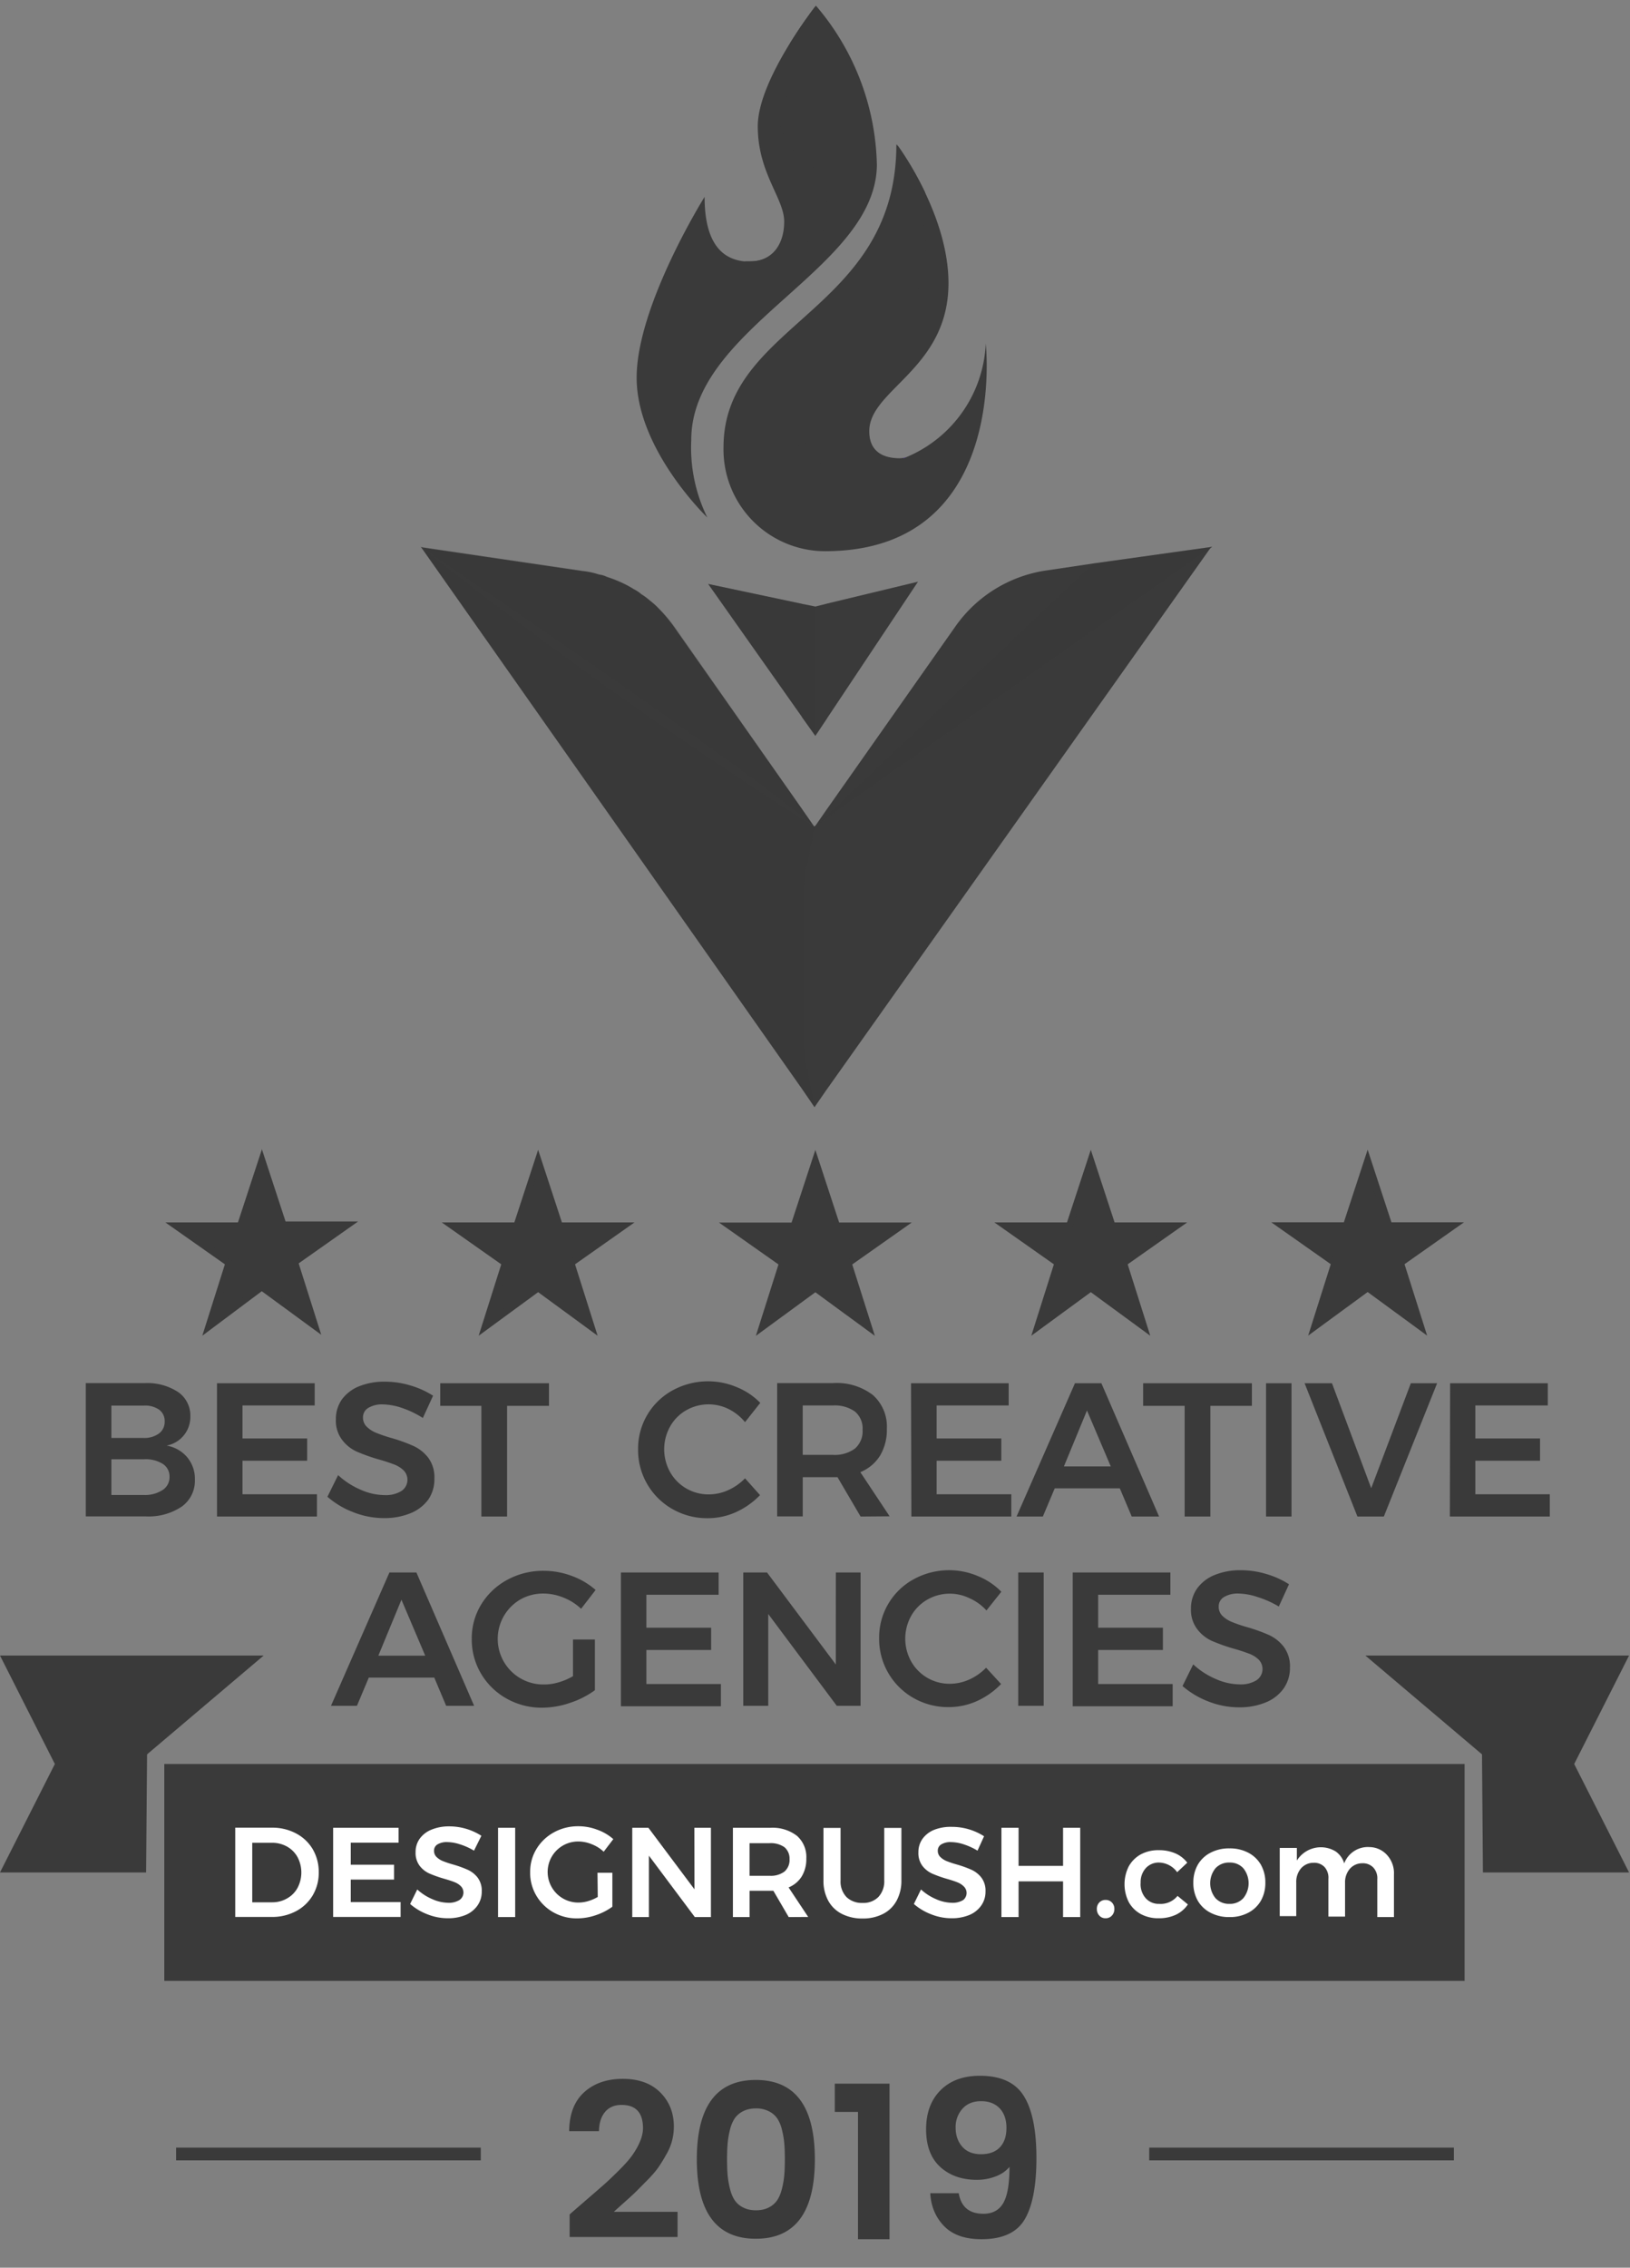 <svg xmlns="http://www.w3.org/2000/svg" width="64" height="89" viewBox="0 0 64 89"><rect x="0" y="0" width="64" height="89" fill="#808080" stroke="none"/><defs><linearGradient id="a" x1="19%" x2="19%" y1="11%" y2="4%"><stop offset="0%" stop-color="#784CFB"></stop><stop offset="100%" stop-color="#2AF4FF"></stop></linearGradient></defs><g fill="none" fill-rule="evenodd"><g fill-rule="nonzero"><path fill="#3A3A3A" d="M6.451 69.231h51.055v8.512H6.451z"></path><path fill="#3A3A3A" d="M10.352 64.975H0l2.154 4.256L0 73.487h5.737l.037-4.634zM53.61 64.975h10.353l-2.154 4.256 2.154 4.256h-5.737l-.037-4.634zM7.007 54.642c.3.215.475.565.467.934a1.145 1.145 0 0 1-.934 1.159c.32.052.61.218.818.467.2.246.305.556.294.873.015.417-.18.813-.519 1.056a2.336 2.336 0 0 1-1.401.383H3.368v-5.232h2.336a2.2 2.2 0 0 1 1.303.36zm-.761 1.616a.57.57 0 0 0 .22-.467.547.547 0 0 0-.22-.467.967.967 0 0 0-.607-.159H4.373v1.27h1.27a.967.967 0 0 0 .608-.182l-.005.005zm.14 2.22a.598.598 0 0 0 .27-.524.58.58 0 0 0-.27-.505 1.285 1.285 0 0 0-.747-.177H4.373v1.401h1.27c.264.014.526-.057.748-.2l-.005.004zM8.52 54.287h3.836v.873H9.521v1.294h2.54v.874h-2.54v1.317h2.924v.874H8.521zM15.776 55.254a2.485 2.485 0 0 0-.743-.136 1.042 1.042 0 0 0-.57.136.42.42 0 0 0-.21.373.49.49 0 0 0 .145.365c.105.102.228.183.364.238.197.08.398.148.603.206.296.083.587.188.869.313.23.106.43.266.584.467.168.234.252.52.238.808.009.294-.074.583-.238.827-.181.244-.428.432-.71.542-.33.13-.683.194-1.038.187a3.27 3.27 0 0 1-1.196-.23 3.392 3.392 0 0 1-1.018-.607l.42-.85c.26.242.561.436.888.575.294.133.612.204.934.21.23.013.46-.042.66-.159a.528.528 0 0 0 .093-.808 1.088 1.088 0 0 0-.37-.234 7.091 7.091 0 0 0-.612-.2 7.236 7.236 0 0 1-.868-.309 1.504 1.504 0 0 1-.575-.467 1.243 1.243 0 0 1-.238-.794c-.006-.284.08-.562.243-.794.17-.222.395-.395.654-.5.326-.13.676-.194 1.027-.187.34 0 .68.05 1.005.15.313.09.612.225.887.401l-.401.874a3.789 3.789 0 0 0-.827-.397zM17.285 54.287h4.27v.887H19.91v4.345h-1.009v-4.345h-1.616zM28.6 55.296a1.775 1.775 0 0 0-1.655.051 1.677 1.677 0 0 0-.635.64 1.836 1.836 0 0 0 0 1.785c.15.268.37.49.635.644.27.157.577.237.888.234.26-.002.515-.057.752-.164.25-.111.477-.27.668-.467l.589.659a3.083 3.083 0 0 1-.935.663 2.695 2.695 0 0 1-1.107.243 2.738 2.738 0 0 1-1.401-.36 2.658 2.658 0 0 1-1.345-2.34 2.602 2.602 0 0 1 1.364-2.322 2.896 2.896 0 0 1 2.499-.126c.351.14.67.351.934.622l-.598.756a1.967 1.967 0 0 0-.654-.518zM33.79 59.519l-.907-1.546h-1.364v1.541h-1.005v-5.232h2.187a2.336 2.336 0 0 1 1.57.467c.377.336.58.827.55 1.332.011.366-.081.729-.266 1.046-.183.293-.454.52-.775.65l1.15 1.733-1.14.009zm-2.271-2.42H32.7c.31.02.617-.067.869-.248a.897.897 0 0 0 .299-.733.864.864 0 0 0-.3-.72 1.364 1.364 0 0 0-.868-.238h-1.182V57.1zM35.77 54.287h3.835v.873h-2.83v1.294h2.54v.874h-2.54v1.317h2.933v.874h-3.924zM44.436 59.519l-.468-1.107h-2.555l-.467 1.107h-1.032l2.293-5.232h1.037l2.266 5.232h-1.074zm-2.663-1.967h1.84l-.934-2.195-.906 2.195zM44.884 54.287h4.27v.887h-1.63v4.345h-1.01v-4.345h-1.63zM49.71 54.287h1v5.232h-1zM51.223 54.287h1.075l1.541 4.12 1.556-4.12h1.032l-2.092 5.232h-1.037zM56.937 54.287h3.835v.873h-2.845v1.294h2.541v.874h-2.541v1.317h2.924v.874h-3.924zM17.518 66.947l-.467-1.108h-2.57l-.466 1.108h-1.019l2.294-5.232h1.06l2.266 5.232h-1.098zm-2.663-1.967h1.841l-.934-2.196-.907 2.196zM22.498 64.345h.86v1.99a3.49 3.49 0 0 1-.972.495 3.396 3.396 0 0 1-1.098.191c-.49.005-.974-.119-1.401-.36a2.681 2.681 0 0 1-1-.976 2.62 2.62 0 0 1-.364-1.364 2.541 2.541 0 0 1 .373-1.355 2.69 2.69 0 0 1 1.019-.962c.438-.238.93-.36 1.43-.355.377 0 .752.068 1.106.201.343.124.66.311.935.551l-.57.738c-.2-.189-.435-.338-.692-.439a2.112 2.112 0 0 0-.79-.159 1.808 1.808 0 0 0-.905.234 1.79 1.79 0 0 0 .939 3.335c.191 0 .381-.029.565-.084.198-.057.388-.138.565-.243v-1.438zM24.38 61.715h3.836v.873H25.38v1.294h2.542v.874H25.38v1.336h2.925v.873H24.38zM32.818 61.715h.971v5.232h-.934l-2.69-3.602v3.602h-.982v-5.232h.934l2.7 3.61zM38.064 62.724a1.77 1.77 0 0 0-1.654.056 1.682 1.682 0 0 0-.635.64 1.836 1.836 0 0 0 0 1.784c.15.268.37.49.635.645.27.156.576.237.888.233.259-.001.515-.057.752-.163.25-.112.477-.27.668-.467l.588.64a3.083 3.083 0 0 1-.934.663 2.7 2.7 0 0 1-1.107.243 2.733 2.733 0 0 1-1.402-.36 2.663 2.663 0 0 1-1.345-2.34 2.602 2.602 0 0 1 1.364-2.322 2.896 2.896 0 0 1 2.5-.126c.35.14.67.35.934.621l-.584.734a1.967 1.967 0 0 0-.668-.481zM39.979 61.715h1v5.232h-1zM42.119 61.715h3.835v.873h-2.836v1.294h2.542v.874h-2.542v1.336h2.925v.873h-3.924zM49.373 62.677a2.49 2.49 0 0 0-.742-.136 1.042 1.042 0 0 0-.57.136.42.42 0 0 0-.21.374.49.49 0 0 0 .144.364c.105.102.23.183.365.238.197.08.398.149.602.206.297.084.587.188.87.313.227.106.426.266.579.467.168.235.252.52.238.808.005.297-.085.589-.257.832-.18.244-.427.432-.71.541-.33.13-.683.194-1.037.187a3.27 3.27 0 0 1-1.196-.229 3.392 3.392 0 0 1-1.019-.607l.42-.85c.261.242.561.436.888.575.294.133.612.204.935.21.23.013.46-.042.658-.16a.528.528 0 0 0 .094-.807 1.084 1.084 0 0 0-.37-.234 7.091 7.091 0 0 0-.611-.2 7.278 7.278 0 0 1-.87-.309 1.509 1.509 0 0 1-.574-.467 1.247 1.247 0 0 1-.238-.794c-.006-.284.08-.562.243-.795.175-.237.413-.42.687-.527.326-.13.676-.194 1.027-.187.34 0 .68.05 1.005.15.313.09.612.225.887.401l-.401.874a3.784 3.784 0 0 0-.837-.374z"></path><path fill="#FFF" d="M11.632 71.96c.27.142.495.357.65.62.158.276.239.59.233.907.005.316-.078.628-.238.901-.158.264-.386.48-.659.622a1.99 1.99 0 0 1-.934.224H9.236V71.73h1.457c.327-.003.65.076.94.23zm-.35 2.54c.17-.096.309-.239.402-.41a1.294 1.294 0 0 0 0-1.201 1.065 1.065 0 0 0-.412-.416c-.18-.1-.382-.152-.588-.15h-.78v2.336h.798c.204 0 .404-.055.58-.159zM13.08 71.735h2.57v.584h-1.878v.864h1.7v.584h-1.7v.883h1.957v.584H13.08zM18.06 72.384a1.658 1.658 0 0 0-.5-.088.691.691 0 0 0-.378.088.28.28 0 0 0-.14.253.327.327 0 0 0 .098.242c.07.069.152.123.243.16.131.052.265.097.402.135.199.056.394.126.583.21.153.07.286.176.388.308a.855.855 0 0 1 .159.542.934.934 0 0 1-.173.56c-.119.163-.28.29-.467.365-.22.087-.455.13-.691.126-.274 0-.545-.053-.8-.154a2.266 2.266 0 0 1-.681-.406l.28-.57c.175.161.378.291.598.383.194.088.404.135.617.14a.785.785 0 0 0 .439-.107.355.355 0 0 0 .06-.542.724.724 0 0 0-.247-.16c-.1-.04-.237-.085-.411-.135a4.872 4.872 0 0 1-.58-.205 1.009 1.009 0 0 1-.383-.304.836.836 0 0 1-.158-.532.892.892 0 0 1 .163-.533c.119-.16.281-.283.467-.355a1.77 1.77 0 0 1 .687-.126 2.336 2.336 0 0 1 1.266.369l-.29.584a2.546 2.546 0 0 0-.55-.248zM19.555 71.735h.673v3.504h-.673zM23.46 73.5h.584v1.332a2.336 2.336 0 0 1-.649.332 2.275 2.275 0 0 1-.733.126 1.869 1.869 0 0 1-.935-.238 1.794 1.794 0 0 1-.668-.654 1.756 1.756 0 0 1-.243-.935c-.002-.32.085-.633.253-.906.166-.271.402-.493.682-.645.293-.16.623-.241.957-.238.254 0 .506.046.743.136.232.082.445.207.63.369l-.378.495a1.434 1.434 0 0 0-.467-.294 1.401 1.401 0 0 0-.528-.108 1.196 1.196 0 0 0-1.042 1.799 1.2 1.2 0 0 0 1.047.598c.128-.001.256-.02.378-.056.133-.04.26-.094.379-.164l-.01-.948zM27.263 71.735h.65v3.504h-.631l-1.803-2.41v2.41h-.654v-3.504h.635l1.808 2.415zM30.968 75.239l-.603-1.033h-.934v1.033h-.654v-3.504h1.462c.376-.025.75.086 1.05.313.254.225.39.554.37.892.007.246-.054.488-.178.7a1.088 1.088 0 0 1-.518.435l.77 1.159-.765.005zm-1.537-1.621h.79a.892.892 0 0 0 .578-.164.598.598 0 0 0 .201-.49.58.58 0 0 0-.2-.468.934.934 0 0 0-.58-.158h-.79v1.28zM33.233 74.45c.17.16.398.244.63.233a.827.827 0 0 0 .627-.234.897.897 0 0 0 .229-.65v-2.06h.673v2.06c.006.277-.058.55-.187.795-.12.222-.304.403-.528.518-.25.126-.528.189-.808.183a1.761 1.761 0 0 1-.818-.183 1.252 1.252 0 0 1-.532-.518 1.621 1.621 0 0 1-.187-.794v-2.06h.672v2.06a.878.878 0 0 0 .23.65zM37.84 72.384a1.658 1.658 0 0 0-.5-.088.696.696 0 0 0-.379.088.28.28 0 0 0-.14.253.332.332 0 0 0 .098.242c.07.068.153.122.243.16.131.052.266.097.402.135.2.056.394.126.584.21.152.07.285.176.387.308a.85.85 0 0 1 .16.542.934.934 0 0 1-.174.56c-.118.163-.28.29-.467.365-.22.087-.455.13-.691.126-.274 0-.545-.053-.799-.154a2.27 2.27 0 0 1-.682-.406l.28-.57c.176.162.378.291.598.383.194.088.404.135.617.14a.785.785 0 0 0 .44-.107.355.355 0 0 0 .022-.538.724.724 0 0 0-.247-.158c-.1-.041-.237-.086-.411-.136a4.886 4.886 0 0 1-.58-.206 1.014 1.014 0 0 1-.383-.303.836.836 0 0 1-.158-.533.892.892 0 0 1 .163-.532c.119-.16.28-.284.467-.355.218-.082.45-.12.682-.112a2.336 2.336 0 0 1 1.266.369l-.257.565a2.55 2.55 0 0 0-.542-.248zM39.32 71.735h.673v1.495h1.747v-1.495h.673v3.504h-.673v-1.402h-1.747v1.402h-.673zM43.655 74.664a.35.35 0 0 1 .099.257.37.37 0 0 1-.099.262.327.327 0 0 1-.247.102.318.318 0 0 1-.243-.102.37.37 0 0 1-.098-.262.35.35 0 0 1 .098-.257.327.327 0 0 1 .243-.098.332.332 0 0 1 .247.098zM45.515 73.099a.687.687 0 0 0-.528.22.813.813 0 0 0-.201.57.827.827 0 0 0 .2.611.682.682 0 0 0 .529.22.85.85 0 0 0 .72-.313l.406.336a1.182 1.182 0 0 1-.468.402c-.215.098-.45.145-.686.14a1.43 1.43 0 0 1-.701-.168 1.196 1.196 0 0 1-.467-.467c-.221-.441-.221-.96 0-1.401a1.21 1.21 0 0 1 .467-.468c.218-.116.463-.174.71-.168.225-.004.447.039.654.126.184.08.345.206.467.365l-.397.373a.906.906 0 0 0-.705-.378zM49.01 72.711c.205.106.376.268.494.467.121.217.183.462.178.71.005.25-.056.497-.178.715-.118.2-.29.361-.495.467a1.532 1.532 0 0 1-.733.169 1.556 1.556 0 0 1-.743-.169 1.224 1.224 0 0 1-.5-.467 1.401 1.401 0 0 1-.178-.714 1.401 1.401 0 0 1 .178-.71c.119-.2.292-.363.5-.468a1.55 1.55 0 0 1 .743-.168c.254-.006.506.052.733.168zm-1.286.612a.934.934 0 0 0 0 1.173.72.72 0 0 0 .552.224.705.705 0 0 0 .542-.224.934.934 0 0 0 0-1.173.705.705 0 0 0-.542-.224.72.72 0 0 0-.552.224zM54.47 72.814c.182.207.276.477.262.752v1.673h-.654v-1.481a.617.617 0 0 0-.16-.467.565.565 0 0 0-.429-.164.645.645 0 0 0-.495.224.813.813 0 0 0-.182.547v1.322h-.654v-1.481a.626.626 0 0 0-.154-.467.56.56 0 0 0-.426-.164.65.65 0 0 0-.5.225.813.813 0 0 0-.182.546v1.322h-.649v-2.677h.673v.496a1.112 1.112 0 0 1 1.527-.355c.16.114.277.278.332.467a.99.99 0 0 1 .995-.64c.267.003.52.12.696.322z"></path><path fill="#3A3A3A" d="M31.981 32.457a.467.467 0 0 0-.07-.042l-.383-.28-.042-.029-11.212-7.983a.785.785 0 0 1-.112-.08l-.177-.121a1.08 1.08 0 0 1-.112-.07l-.164-.112-3.176-2.261 6.343.934c.221.023.44.07.65.14a.85.85 0 0 1 .299.089c.204.065.403.143.598.233.16.074.317.158.467.253.108.053.208.121.299.2.08.048.156.102.229.16.121.102.238.19.34.289.261.254.499.53.71.827l5 7.115.041.06.472.678z"></path><path fill="#3A3A3A" d="M31.981 32.457l.467-.673.043-.06 5.026-7.144a5.293 5.293 0 0 1 3.592-2.195l1.818-.271 4.671-.654-15.103 10.632-.514.365z"></path><path fill="#3A3A3A" d="M31.981 43.453l-.467-.682-.042-.06L16.523 21.46l3.177 2.26.565.384 11.212 7.984.042.028.383.28a.467.467 0 0 1 .07.042l.514-.36 15.08-10.627-15.07 21.26-.043.06-.472.682z"></path><path fill="#3A3A3A" d="M32.014 28.883l-.51-.715-.037-.06-3.662-5.19 3.662.775.038.01.509.102.444-.112.037-.01 3.55-.854-3.55 5.33-.037.06z"></path><path fill="#3A3A3A" d="M31.981 32.457l15.594-10.992-4.658.654zM31.981 43.453l-.467-.682-.042-.06L16.523 21.46l6.344.934c.221.023.439.07.65.14a.85.85 0 0 1 .298.09c.204.065.404.143.598.233.162.073.318.158.468.252.107.054.208.121.299.2.08.049.156.102.228.16.122.102.239.191.341.29.266.248.508.52.725.812l4.993 7.148.042.06.468.673.004 11.001z" opacity=".2"></path><path fill="#3A3A3A" d="M16.514 21.46s13.384 9.049 15.467 10.997A181.32 181.32 0 0 1 16.514 21.46z"></path><path fill="#3A3A3A" d="M32.014 28.883l-.51-.715-.037-.06-3.662-5.19 3.662.775.038.01.509.102z" opacity=".2"></path><path fill="#3A3A3A" d="M31.981 43.453l-.252-1.345a7.1 7.1 0 0 1-.187-1.616v-5.139a7.1 7.1 0 0 1 .201-1.668l.238-1.228.365 1.247a7.1 7.1 0 0 1 .2 1.668v5.138a7.1 7.1 0 0 1-.186 1.617l-.379 1.326zM34.43 6.44c0 4.13-7.288 6.378-7.288 10.82a6.208 6.208 0 0 0 .63 3.05s-2.775-2.657-2.775-5.488c0-2.831 2.668-7.096 2.668-7.096 0 1.92.77 2.447 1.555 2.532h.234c.86 0 1.336-.654 1.336-1.565 0-.911-1.037-1.897-1.037-3.738 0-1.84 2.284-4.732 2.284-4.732a9.913 9.913 0 0 1 2.392 6.218z"></path><path fill="#3A3A3A" d="M32.388 21.633a3.994 3.994 0 0 1-3.98-4.078c0-4.892 6.787-5.293 6.787-11.894.187.252 2.028 2.826 2.028 5.437 0 3.369-3.111 4.172-3.111 5.807 0 .63.35 1.08 1.214 1.08a.934.934 0 0 0 .28-.052 5.073 5.073 0 0 0 3.098-4.447s.925 8.147-6.316 8.147z"></path><path fill="#3A3A3A" d="M35.345 18.003a.934.934 0 0 0 .28-.051c-.934.355-4.49 1.088-4.49-1.37 0-3.036 5.233-3.652 5.233-6.278a10.483 10.483 0 0 0-1.154-4.63c.187.253 2.027 2.827 2.027 5.438 0 3.369-3.11 4.172-3.11 5.807-.005.636.345 1.084 1.214 1.084z"></path><path fill="url(#a)" d="M35.443 17.753h.062l.11-.039a.955.955 0 0 1-.172.039z" transform="translate(0 .223)"></path><path fill="#3A3A3A" d="M31.495 16.573c0-3.036 5.233-3.653 5.233-6.278a9.927 9.927 0 0 0-.412-2.756A12.398 12.398 0 0 0 35.22 5.67a10.483 10.483 0 0 1 1.154 4.63c0 2.625-5.233 3.242-5.233 6.278 0 1.453 1.243 1.79 2.453 1.747-1.088-.028-2.098-.43-2.098-1.752zM32.472 8.165c0 2.364-3.013 2.153-3.233 2.093h.234c.86 0 1.336-.654 1.336-1.565 0-.911-1.037-1.897-1.037-3.738 0-1.84 2.265-4.732 2.265-4.732a8.147 8.147 0 0 0-1.182 3.906c0 2.05 1.617 2.204 1.617 4.036z"></path><path fill="#3A3A3A" d="M30.855 4.129A8.147 8.147 0 0 1 32.037.223c-.359.467-.694.952-1.004 1.453a7.11 7.11 0 0 0-.467 2.453c0 2.055 1.616 2.21 1.616 4.04 0 1.757-1.663 2.093-2.611 2.126.827.028 2.91-.154 2.91-2.126-.01-1.836-1.626-1.99-1.626-4.04zM31.981 50.53l-2.093 1.524.795-2.485-2.08-1.463h2.528l.85-2.56.85 2.56h2.528L33.28 49.57l.794 2.485z"></path><path fill="#3A3A3A" d="M31.981 45.967l.72 2.093.06.182h2.2l-1.653 1.163-.159.112.06.187.64 2.009-1.685-1.229-.155-.112-.154.112-1.686 1.229.64-2.009.06-.187-.158-.112-1.654-1.163h2.2l.061-.182.696-2.093h-.033zm.033-.836l-.934 2.85h-2.85l2.336 1.644-.888 2.802 2.336-1.71 2.336 1.71-.888-2.802 2.336-1.645h-2.85l-.934-2.85zM42.829 50.53l-2.093 1.524.794-2.485-2.079-1.463h2.527l.85-2.56.856 2.56h2.522l-2.079 1.463.794 2.485z"></path><path fill="#3A3A3A" d="M42.829 45.967l.696 2.093.06.182h2.196l-1.654 1.163-.159.112.061.187.64 2.009-1.69-1.234-.155-.112-.154.112-1.687 1.23.64-2.01.061-.187-.159-.112-1.653-1.163h2.2l.06-.182.697-2.093v.005zm0-.841l-.935 2.85h-2.85l2.336 1.644-.887 2.803 2.336-1.71 2.335 1.71-.887-2.803 2.336-1.644h-2.85l-.934-2.85zM21.134 50.53l-2.093 1.524.794-2.485-2.079-1.463h2.523l.855-2.56.85 2.56h2.528l-2.08 1.463.795 2.485z"></path><path fill="#3A3A3A" d="M21.134 45.967l.696 2.093.06.182h2.201L22.423 49.4l-.158.112.06.187.64 2.01-1.686-1.23-.154-.112-.154.112-1.687 1.23.64-2.01.06-.187-.158-.112-1.654-1.163h2.2l.061-.182.696-2.093.005.005zm-.005-.841l-.934 2.85h-2.85l2.336 1.644-.887 2.803 2.335-1.71 2.336 1.71-.887-2.803 2.335-1.644h-2.85l-.934-2.85zM10.287 50.53l-2.093 1.524.794-2.485-2.079-1.463h2.523l.855-2.56.85 2.56h2.523l-2.075 1.463.79 2.485z"></path><path fill="#3A3A3A" d="M10.277 45.967l.696 2.093.061.182h2.2l-1.653 1.163-.16.112.062.187.64 2.009-1.687-1.229-.154-.112-.154.112-1.687 1.229.64-2.009.061-.187-.159-.112-1.653-1.163h2.2l.06-.182.687-2.093zm0-.841l-.934 2.85h-2.85L8.83 49.62l-.887 2.803 2.335-1.747 2.336 1.71-.887-2.803 2.335-1.645h-2.85l-.934-2.85v.038zM53.676 50.53l-2.093 1.524.794-2.485-2.074-1.463h2.523l.85-2.56.855 2.56h2.522l-2.078 1.463.794 2.485z"></path><path fill="#3A3A3A" d="M53.676 45.967l.696 2.093.06.182h2.201l-1.654 1.163-.159.112.061.187.64 2.009-1.686-1.229-.154-.112-.155.112-1.672 1.224.64-2.009.06-.187-.158-.112-1.654-1.163h2.2l.061-.182.696-2.093-.023.005zm.023-.846l-.934 2.85h-2.85l2.336 1.644-.887 2.803 2.335-1.71 2.336 1.71-.888-2.803 2.336-1.644h-2.85l-.934-2.85z"></path></g><path fill="#3A3A3A" d="M22.366 87.795v-.886c.149-.132.378-.33.687-.597.31-.267.542-.469.697-.606.154-.138.345-.32.571-.546.227-.227.394-.417.503-.572.281-.401.422-.757.422-1.066 0-.608-.281-.911-.843-.911-.275 0-.49.091-.645.275-.154.183-.235.435-.24.756h-1.17c.006-.67.202-1.18.59-1.53.386-.35.892-.524 1.517-.524.624 0 1.114.177 1.47.533.355.355.533.802.533 1.34 0 .402-.103.774-.31 1.118a6.113 6.113 0 0 1-.3.486c-.098.14-.237.302-.418.486l-.425.43c-.103.103-.26.248-.469.434-.209.186-.354.316-.434.391h2.502v.989h-4.238zm7.311-6.164c1.545 0 2.317 1.038 2.317 3.116 0 2.078-.772 3.116-2.317 3.116-1.544 0-2.317-1.038-2.317-3.116 0-2.078.773-3.116 2.317-3.116zm.005 1.117c-.195 0-.364.037-.508.112a.876.876 0 0 0-.33.284 1.409 1.409 0 0 0-.185.451 3.45 3.45 0 0 0-.09.537 7.478 7.478 0 0 0-.022.61c0 .236.007.44.021.611.015.172.045.351.09.537.046.187.108.339.185.456a.86.86 0 0 0 .331.288c.144.075.313.112.508.112s.364-.037.507-.112a.86.86 0 0 0 .33-.288c.078-.117.14-.27.186-.456a3.45 3.45 0 0 0 .09-.537c.014-.172.021-.375.021-.61s-.007-.439-.021-.61a3.45 3.45 0 0 0-.09-.538 1.409 1.409 0 0 0-.185-.451.876.876 0 0 0-.331-.284 1.085 1.085 0 0 0-.507-.112zm4.006 5.133v-4.995h-.911v-1.11h2.149v6.105h-1.238zm4.092-3.633c.172.198.418.297.74.297.32 0 .567-.09.739-.27.172-.181.258-.435.258-.762 0-.326-.09-.583-.267-.77-.178-.185-.421-.279-.73-.279-.31 0-.554.1-.731.297a1.071 1.071 0 0 0-.267.744c0 .298.086.546.258.743zm.834 2.635c.355 0 .615-.14.778-.42.163-.282.245-.755.245-1.42a1.282 1.282 0 0 1-.537.37c-.232.092-.48.138-.744.138-.59 0-1.07-.17-1.44-.507-.37-.339-.554-.83-.554-1.475 0-.645.189-1.156.567-1.534.378-.379.894-.568 1.547-.568.82 0 1.395.265 1.724.795.33.53.494 1.34.494 2.43 0 1.088-.153 1.892-.46 2.41-.306.52-.872.779-1.697.779-.648 0-1.138-.172-1.47-.516-.333-.344-.513-.774-.542-1.29h1.118c.091.539.415.808.971.808z"></path><path fill="#3A3A3A" fill-rule="nonzero" d="M6.914 84.787v-.5h11.963v.5zM45.123 84.787v-.5h11.963v.5z"></path></g></svg>